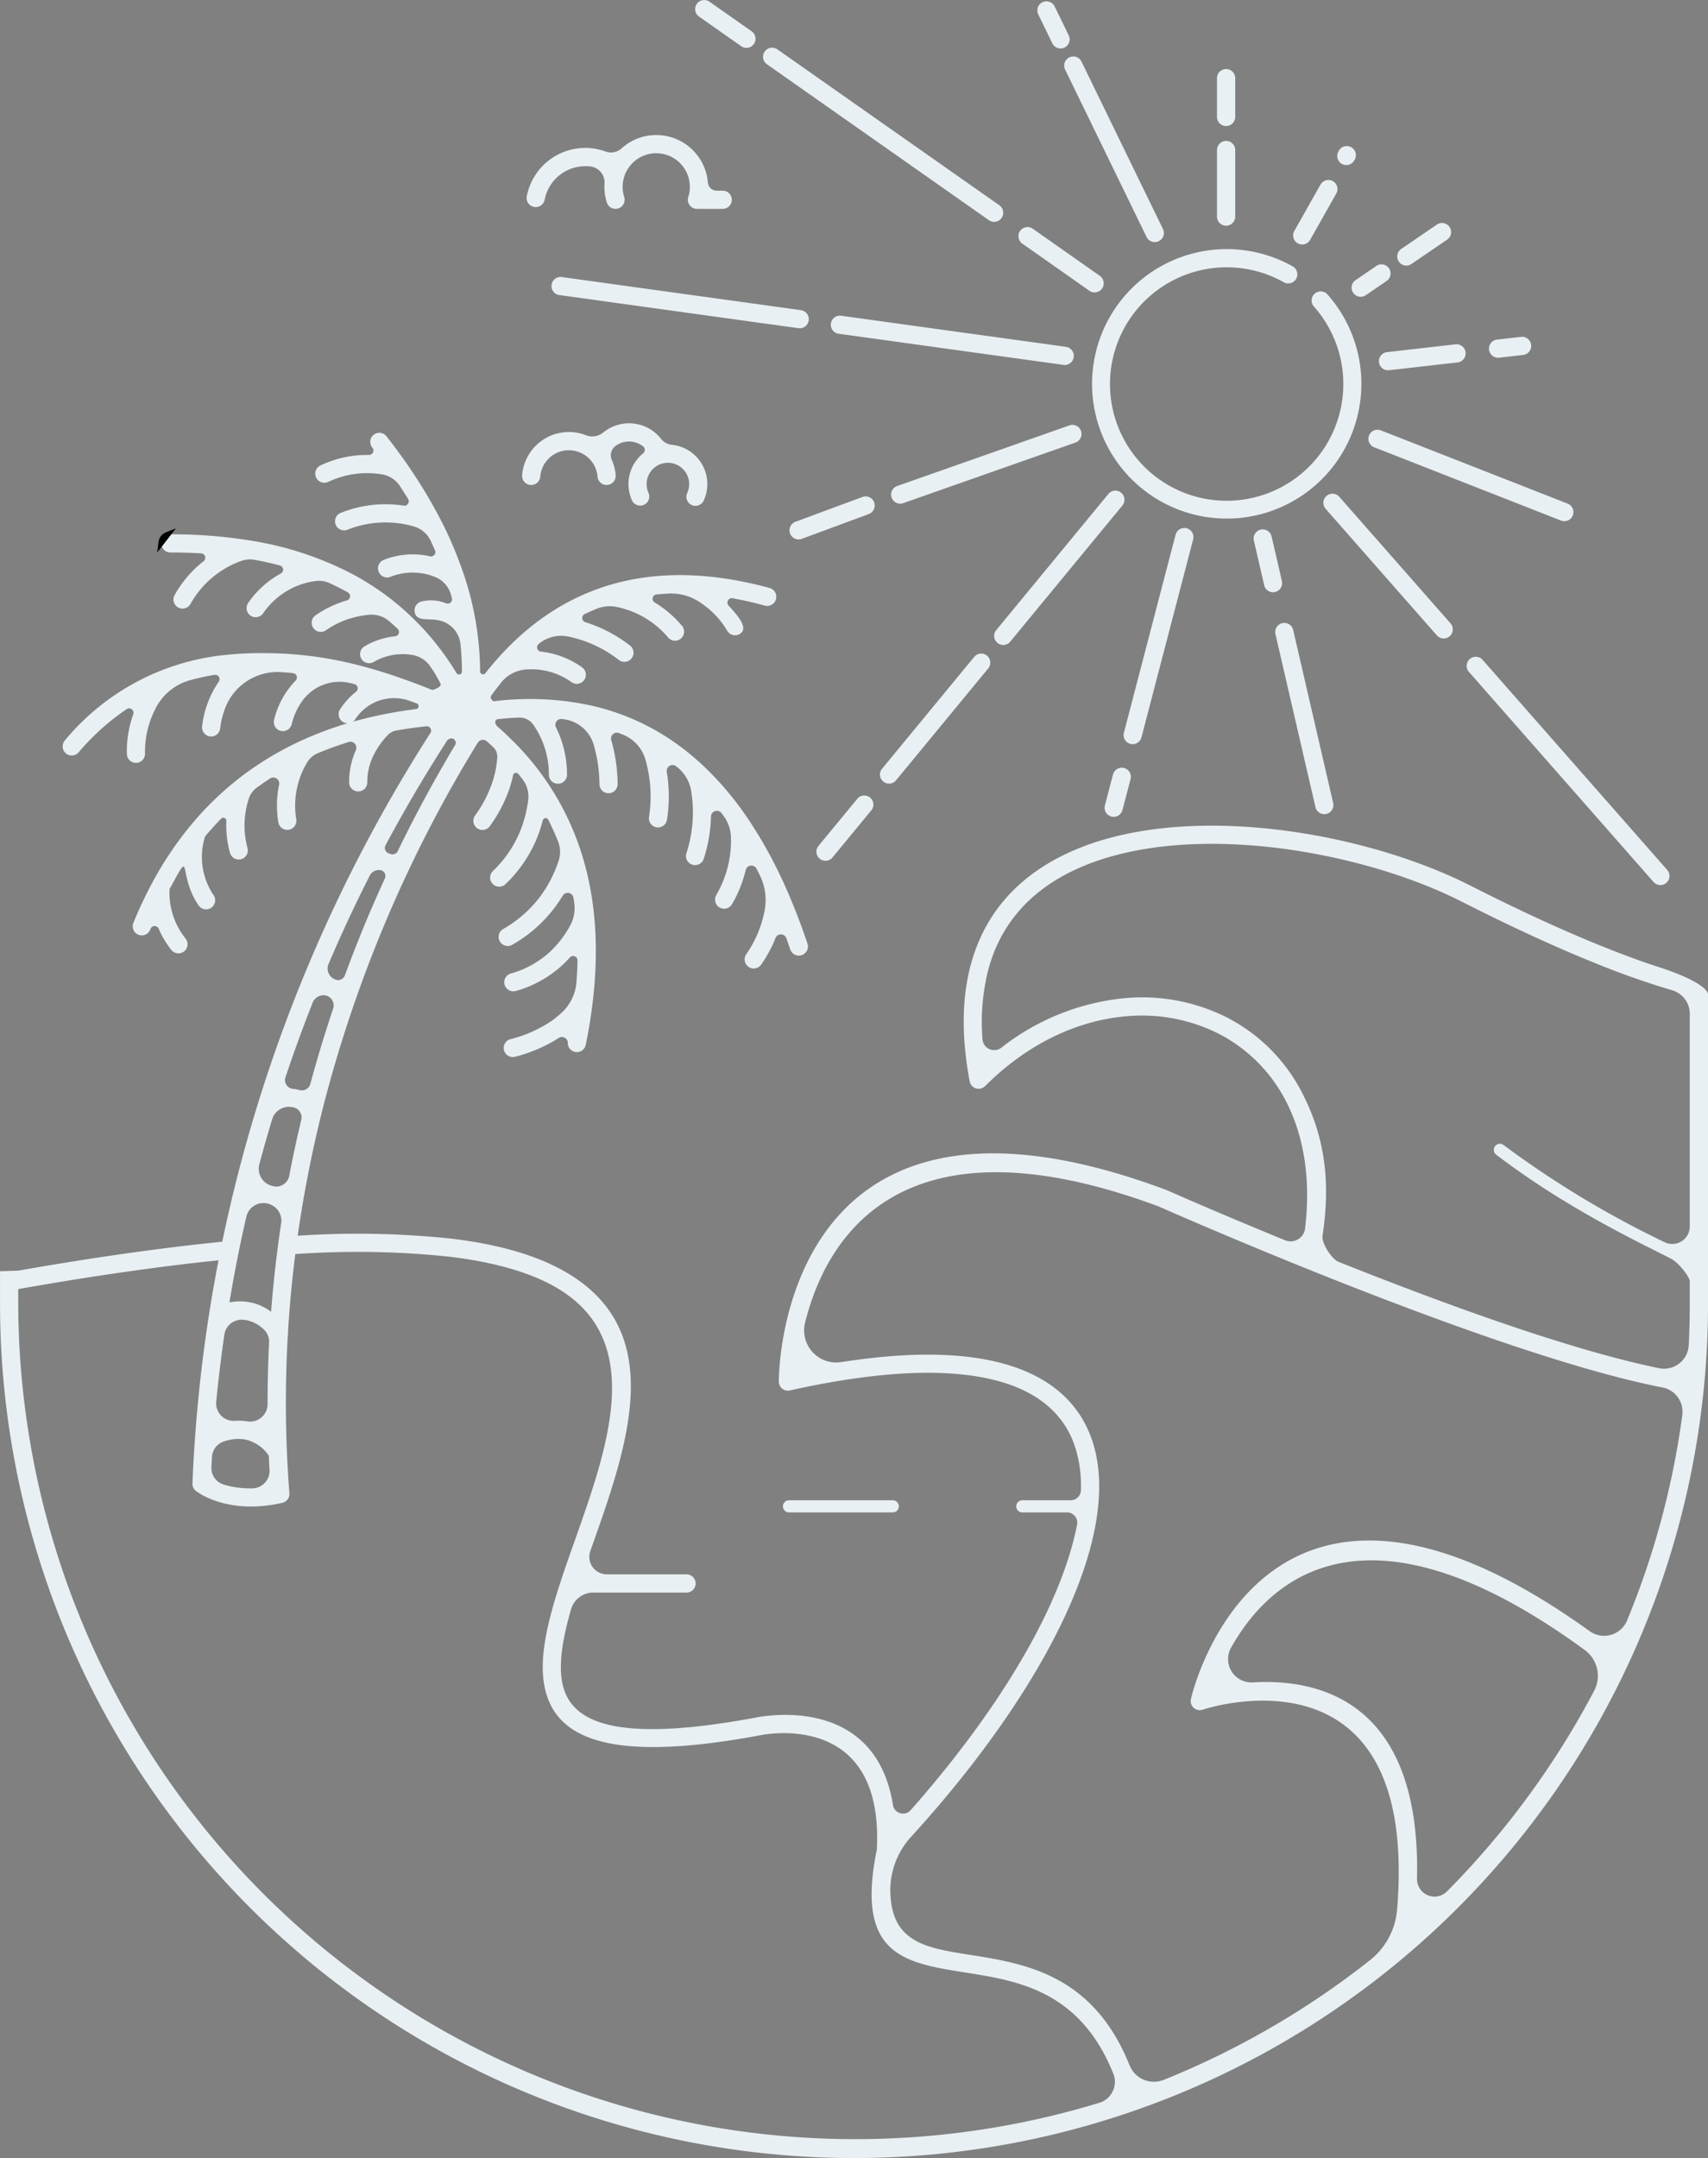 <svg xmlns:xlink="http://www.w3.org/1999/xlink" xmlns="http://www.w3.org/2000/svg" width="292.782" height="369.729" viewBox="0 0 292.782 369.729"><rect x="0" y="0" width="292.782" height="369.729" fill="#808080" stroke="none"/><defs><style>            .cls-1{fill:#e9f0f3}        </style></defs><g id="Grupo_1577" transform="translate(-377.09 -1288.291)"><path id="Trazado_4420" d="M676.62 1330.375a1.562 1.562 0 1 1-3.124 0v-11.4a1.562 1.562 0 1 1 3.124 0v11.4zm0-17.075a1.562 1.562 0 1 1-3.124 0v-6.638a1.562 1.562 0 0 1 3.124 0v6.638z" class="cls-1" transform="translate(-87.79 -4.979)"></path><path id="Trazado_4421" d="M694.951 1339.918a1.555 1.555 0 0 1-2.71-1.526l4.473-7.914a1.555 1.555 0 1 1 2.709 1.526l-4.473 7.914zm7.586-13.644a1.558 1.558 0 1 1-2.758-1.453l.076-.144a1.558 1.558 0 0 1 2.758 1.453l-.076.144z" class="cls-1" transform="translate(-93.282 -10.53)"></path><path id="Trazado_4422" d="M708.715 1354.949a1.558 1.558 0 0 1-1.757-2.575l3.587-2.45a1.559 1.559 0 0 1 1.757 2.575l-3.588 2.45zm7.821-5.341a1.558 1.558 0 0 1-1.757-2.575l6.093-4.16a1.559 1.559 0 1 1 1.757 2.575l-6.094 4.16z" class="cls-1" transform="translate(-97.499 -16.086)"></path><path id="Trazado_4423" d="M714.665 1376.005a1.559 1.559 0 0 1-.341-3.1l11.744-1.337a1.559 1.559 0 0 1 .342 3.1l-11.745 1.337zm18.863-2.146a1.559 1.559 0 0 1-.342-3.1l4.116-.469a1.559 1.559 0 0 1 .342 3.1l-4.116.469z" class="cls-1" transform="translate(-99.471 -24.284)"></path><path id="Trazado_4424" d="M711.464 1395.944a1.559 1.559 0 1 1 1.135-2.9l32.024 12.556a1.559 1.559 0 0 1-1.135 2.9l-32.025-12.556z" class="cls-1" transform="translate(-98.741 -30.993)"></path><path id="Trazado_4425" d="M699.827 1411.106a1.561 1.561 0 1 1 2.343-2.062l19.014 21.624a1.561 1.561 0 1 1-2.343 2.062l-19.014-21.624zm24.513 27.88a1.561 1.561 0 0 1 2.343-2.062l31.68 36.031a1.561 1.561 0 0 1-2.344 2.062l-31.68-36.031z" class="cls-1" transform="translate(-95.473 -35.608)"></path><path id="Trazado_4426" d="M682.456 1419.07a1.559 1.559 0 1 1 3.039-.7l1.763 7.625a1.559 1.559 0 1 1-3.038.7l-1.764-7.626zm3.7 16.023a1.559 1.559 0 0 1 3.039-.7l6.856 29.647a1.558 1.558 0 1 1-3.038.7l-6.857-29.646z" class="cls-1" transform="translate(-90.432 -38.169)"></path><path id="Trazado_4427" d="M658.278 1418.021a1.557 1.557 0 1 1 3.014.781l-8.863 33.927a1.557 1.557 0 0 1-3.014-.781l8.863-33.927zm-10.717 41.022a1.557 1.557 0 0 1 3.014.781l-1.4 5.347a1.557 1.557 0 0 1-3.014-.781l1.4-5.347z" class="cls-1" transform="translate(-79.68 -38.078)"></path><path id="Trazado_4428" d="M626 1408.224a1.556 1.556 0 0 1 2.4 1.977l-19.231 23.333a1.556 1.556 0 1 1-2.4-1.978L626 1408.224zm-23 27.913a1.556 1.556 0 0 1 2.4 1.977l-15.883 19.27a1.556 1.556 0 0 1-2.4-1.977l15.883-19.27zm-20.121 24.413a1.556 1.556 0 1 1 2.4 1.977l-6.662 8.083a1.557 1.557 0 0 1-2.4-1.978l6.662-8.082z" class="cls-1" transform="translate(-58.871 -35.354)"></path><path id="Trazado_4429" d="M617.355 1391.805a1.557 1.557 0 1 1 1.025 2.941l-29.523 10.381a1.557 1.557 0 1 1-1.025-2.941l29.524-10.381zm-35.5 12.27a1.56 1.56 0 1 1 1.074 2.929l-11.488 4.251a1.56 1.56 0 0 1-1.074-2.929l11.488-4.251z" class="cls-1" transform="translate(-56.941 -30.633)"></path><path id="Trazado_4430" d="M599.627 1367.691a1.559 1.559 0 0 1-.427 3.088l-38.565-5.337a1.558 1.558 0 1 1 .427-3.087l38.565 5.336zm-45.453-6.289a1.558 1.558 0 1 1-.427 3.087l-40.991-5.674a1.558 1.558 0 1 1 .427-3.087l40.991 5.673z" class="cls-1" transform="translate(-39.783 -19.969)"></path><path id="Trazado_4431" d="M615.77 1335.556a1.559 1.559 0 1 1-1.794 2.551l-11.5-8.077a1.559 1.559 0 0 1 1.794-2.551l11.5 8.077zm-17.241-12.1a1.559 1.559 0 1 1-1.794 2.55L558.7 1299.3a1.559 1.559 0 0 1 1.793-2.551l38.033 26.7zm-42.445-29.8a1.559 1.559 0 0 1-1.794 2.551l-7.229-5.075a1.559 1.559 0 0 1 1.793-2.551l7.23 5.075z" class="cls-1" transform="translate(-50.146)"></path><path id="Trazado_4432" d="M651.271 1327.624a1.561 1.561 0 1 1-2.807 1.367L634.5 1300.31a1.561 1.561 0 0 1 2.807-1.367l13.965 28.681zm-16.154-33.176a1.561 1.561 0 1 1-2.807 1.367l-2.411-4.953a1.561 1.561 0 0 1 2.807-1.367l2.411 4.953z" class="cls-1" transform="translate(-74.83 -.097)"></path><path id="Trazado_4433" d="M508.435 1332.262a1.56 1.56 0 0 1-3.064-.586 10.211 10.211 0 0 1 13.389-7.738l.108.039a2.688 2.688 0 0 0 2.765-.541 9.2 9.2 0 0 1 .737-.593 8.881 8.881 0 0 1 14.052 6.469 1.5 1.5 0 0 0 1.495 1.376h1.042a1.562 1.562 0 0 1 0 3.124h-4.409a1.562 1.562 0 0 1-1.489-2.031 5.762 5.762 0 1 0-10.986 0 1.561 1.561 0 1 1-2.978.94 8.856 8.856 0 0 1-.395-3.262 2.748 2.748 0 0 0-2.423-2.912 7.344 7.344 0 0 0-.861-.05 7.111 7.111 0 0 0-6.985 5.767z" class="cls-1" transform="translate(-37.986 -9.734)"></path><path id="Trazado_4434" d="M518.168 1392.9c.066-.053.132-.106.2-.157a6.992 6.992 0 0 1 9.7 1.244 2.657 2.657 0 0 0 1.873 1.03 6.764 6.764 0 0 1 5.445 9.546 1.556 1.556 0 1 1-2.831-1.294 3.647 3.647 0 1 0-6.627 0 1.557 1.557 0 0 1-2.831 1.294 6.767 6.767 0 0 1 1.913-8.093.749.749 0 0 0 0-1.169c-.077-.062-.157-.121-.239-.177a3.885 3.885 0 0 0-4.5.087 1.981 1.981 0 0 0-.637 2.413 8.007 8.007 0 0 1 .656 2.584 1.561 1.561 0 1 1-3.112.256 4.922 4.922 0 0 0-9.811 0 1.561 1.561 0 1 1-3.112-.256 8.045 8.045 0 0 1 10.927-6.84 2.93 2.93 0 0 0 2.982-.47z" class="cls-1" transform="translate(-37.663 -30.516)"></path><path id="Trazado_4435" fill="#e9f0f3" fill-rule="evenodd" d="M530.093 1576.525h-17.715a1.042 1.042 0 1 0 0 2.083h17.715a1.042 1.042 0 1 0 0-2.083zm0 0h-17.715a1.042 1.042 0 1 0 0 2.083h17.715a1.042 1.042 0 1 0 0-2.083zm131.079-91.433c-2.941-.944-6.292-2.2-10.072-3.73-6.187-2.513-13.5-5.842-21.966-10.142-10.86-5.518-26.231-9.649-40.983-10.205-10.142-.38-20.024.922-27.984 4.61-8.143 3.772-14.288 10-16.737 19.418-1.422 5.469-1.577 11.993-.12 19.714a1.563 1.563 0 0 0 1.816 1.246 1.583 1.583 0 0 0 .816-.429h.007c7.362-7.362 15.885-11.212 23.993-11.951a29.279 29.279 0 0 1 16.167 3.033 26.688 26.688 0 0 1 11.472 11.606c2.935 5.729 4.258 13.021 3.223 21.706a2.5 2.5 0 0 1-3.435 2.013c-11.972-4.9-20.383-8.636-20.453-8.664a1.244 1.244 0 0 0-.211-.07c-66.532-24.669-66.11 32.777-66.11 32.946a1.546 1.546 0 0 0 1.548 1.556 1.245 1.245 0 0 0 .366-.042c17.187-3.822 29.427-3.836 37.506-1.049 5.87 2.034 9.488 5.567 11.184 10.2a21.776 21.776 0 0 1 1.182 7.96 1.753 1.753 0 0 1-1.753 1.71h-8.326a1.042 1.042 0 0 0 0 2.083H560a1.708 1.708 0 0 1 1.351.641 1.687 1.687 0 0 1 .366 1.45c-.225 1.175-.514 2.386-.852 3.618-3.688 13.358-13.732 29.525-27.667 45.3a1.734 1.734 0 0 1-1.8.521 1.716 1.716 0 0 1-1.239-1.408c-3.083-19.2-22.684-15.16-23.782-14.921-23.458 4.314-31.616 1-32.925-6.137-.619-3.364.141-7.651 1.52-12.437a3.952 3.952 0 0 1 3.843-2.893h15.956a1.562 1.562 0 1 0 0-3.125h-13.657a3 3 0 0 1-2.829-4l.3-.845c6.327-17.884 13.415-37.929-6.123-47.81-4.476-2.266-10.374-3.941-18.018-4.863a152.981 152.981 0 0 0-26.323-.493 211.384 211.384 0 0 1 4.364-22.079 226.974 226.974 0 0 1 26.344-62.14 3.857 3.857 0 0 1 .26-.373 1 1 0 0 1 1.45-.12c.366.324.725.655 1.077.985a2.186 2.186 0 0 1 .711 1.788 16.708 16.708 0 0 1-.823 4.2 21 21 0 0 1-2.984 5.75 1.558 1.558 0 0 0 2.527 1.823 24.31 24.31 0 0 0 3.428-6.609 19.607 19.607 0 0 0 .57-2.14.508.508 0 0 1 .887-.211c.225.281.457.563.676.852a4.834 4.834 0 0 1 1.013 3.737 21.13 21.13 0 0 1-1.492 5.511 19.791 19.791 0 0 1-4.547 6.539 1.558 1.558 0 1 0 2.161 2.245A22.894 22.894 0 0 0 469 1463.4a23.329 23.329 0 0 0 1.133-3.364.5.5 0 0 1 .436-.38.5.5 0 0 1 .5.274c.612 1.2 1.161 2.421 1.661 3.667a4.8 4.8 0 0 1 .091 3.442 21.4 21.4 0 0 1-3.167 6.1 20.789 20.789 0 0 1-6.313 5.518 1.558 1.558 0 0 0 1.562 2.7 23.922 23.922 0 0 0 7.242-6.334 23.117 23.117 0 0 0 1.394-2.069 1 1 0 0 1 1.851.352c.042.253.084.507.12.767a6.268 6.268 0 0 1-.76 4.131 17.824 17.824 0 0 1-3.343 4.322 16.486 16.486 0 0 1-6.736 3.751 1.557 1.557 0 1 0 .866 2.991 19.563 19.563 0 0 0 7.988-4.462c.436-.4.852-.831 1.253-1.274a.727.727 0 0 1 .838-.2.739.739 0 0 1 .472.718c-.028 1.182-.084 2.379-.176 3.6a7.964 7.964 0 0 1-2.639 5.433 15.707 15.707 0 0 1-1.914 1.506 22.36 22.36 0 0 1-6.714 2.928 1.559 1.559 0 1 0 .8 3.012 25.643 25.643 0 0 0 7.425-3.209.982.982 0 0 1 1.028-.035.962.962 0 0 1 .521.887 1.557 1.557 0 0 0 3.083.324q3.674-18.021-.472-31.967a47.024 47.024 0 0 0-11.993-20.066l-.049-.042c-.831-.83-1.689-1.64-2.59-2.428a1.228 1.228 0 0 1-.408-.7.52.52 0 0 1 .091-.394.5.5 0 0 1 .352-.2c1.2-.127 2.372-.218 3.533-.267a2.923 2.923 0 0 1 2.6 1.3 15.117 15.117 0 0 1 1.555 2.921 14.9 14.9 0 0 1 1.056 5.56 1.555 1.555 0 0 0 3.111 0 18.093 18.093 0 0 0-1.274-6.707c-.183-.472-.394-.936-.619-1.387a1 1 0 0 1 1.006-1.443c.077.007.155.021.232.028a6.153 6.153 0 0 1 5.258 4.483c.084.31.169.619.239.922a24.623 24.623 0 0 1 .718 5.736 1.555 1.555 0 1 0 3.111-.014 27.99 27.99 0 0 0-.8-6.454c-.084-.359-.183-.725-.289-1.084a.98.98 0 0 1 .289-1.014.964.964 0 0 1 1.042-.19c.211.084.429.169.648.26a6.563 6.563 0 0 1 3.913 4.4 23.179 23.179 0 0 1 .619 2.921 22.885 22.885 0 0 1-.035 6.792 1.556 1.556 0 0 0 3.076.472 25.723 25.723 0 0 0 .042-7.707c-.021-.169-.049-.338-.077-.5a1 1 0 0 1 .486-1.028.976.976 0 0 1 1.126.085l.169.127a6.515 6.515 0 0 1 2.414 4.188 22.266 22.266 0 0 1 .281 3.808 22.664 22.664 0 0 1-1.112 6.778 1.558 1.558 0 0 0 2.963.964 25.632 25.632 0 0 0 1.253-7.27.987.987 0 0 1 .7-.922.975.975 0 0 1 1.1.345c.091.113.176.225.26.345a6.435 6.435 0 0 1 1.365 3.9 18.525 18.525 0 0 1-2.52 9.79 1.558 1.558 0 1 0 2.7 1.563 21.615 21.615 0 0 0 2.344-5.842.972.972 0 0 1 .845-.76.994.994 0 0 1 1.013.535c.155.3.31.605.465.915a9.578 9.578 0 0 1 .873 6.482 17.551 17.551 0 0 1-.45 1.767 19.1 19.1 0 0 1-2.646 5.469 1.559 1.559 0 0 0 2.555 1.788 22.354 22.354 0 0 0 2.449-4.547 1 1 0 0 1 1.872.042q.338.94.655 1.9a1.559 1.559 0 0 0 2.956-.992 107.474 107.474 0 0 0-3.948-10.114 1.6 1.6 0 0 0-.218-.472 76.111 76.111 0 0 0-6.306-11.212c-.042-.063-.084-.127-.134-.19a53 53 0 0 0-7.411-8.629.662.662 0 0 0-.07-.063q-1.689-1.562-3.477-2.914a41.508 41.508 0 0 0-5.321-3.406l-.091-.049a40.332 40.332 0 0 0-9.607-3.625l-.07-.014a49.372 49.372 0 0 0-16.969-.845.485.485 0 0 1-.486-.239c-.035-.049-.07-.106-.1-.155a.486.486 0 0 1 .007-.57c.535-.739 1.077-1.45 1.626-2.14a6.052 6.052 0 0 1 4.462-2.337 12.137 12.137 0 0 1 2.316.07 11.824 11.824 0 0 1 5.328 2.09 1.557 1.557 0 1 0 1.809-2.534 14.985 14.985 0 0 0-6.743-2.646c-.091-.007-.183-.021-.274-.028a.748.748 0 0 1-.387-1.33 6.054 6.054 0 0 1 5.215-1.225 21.288 21.288 0 0 1 2.78.8 20.925 20.925 0 0 1 5.708 3.16 1.562 1.562 0 1 0 1.921-2.463 24.164 24.164 0 0 0-6.567-3.625c-.352-.134-.711-.253-1.077-.366a.732.732 0 0 1-.521-.662.752.752 0 0 1 .422-.732q.971-.454 1.964-.866a6 6 0 0 1 3.632-.324 15.929 15.929 0 0 1 3.765 1.316 15.6 15.6 0 0 1 4.934 3.892 1.554 1.554 0 1 0 2.379-2 18.841 18.841 0 0 0-4.673-3.991.743.743 0 0 1-.345-.809.734.734 0 0 1 .662-.577c.676-.063 1.351-.113 2.041-.141a8.7 8.7 0 0 1 5.187 1.358 16.062 16.062 0 0 1 1.45 1.042 14.621 14.621 0 0 1 3.428 3.969 1.555 1.555 0 0 0 2.133.556c1.633-.957-.3-3.125-1.9-4.884a.754.754 0 0 1 .69-1.246c1.809.331 3.66.746 5.553 1.267a1.564 1.564 0 0 0 .816-3.019q-16.068-4.371-28.758-.1c-.056.021-.106.035-.155.056l-.3.106q-11.159 3.917-19.531 14.527a.5.5 0 0 1-.563.169.508.508 0 0 1-.338-.479 53.188 53.188 0 0 0-3.252-17.905 66.148 66.148 0 0 0-3.5-8.045c-.021-.035-.042-.078-.063-.12a86.334 86.334 0 0 0-5.652-9.354c-.028-.035-.056-.077-.084-.12q-1.636-2.354-3.5-4.73a1.554 1.554 0 1 0-2.449 1.914.277.277 0 0 0 .056.071.751.751 0 0 1-.605 1.21c-.443-.007-.894.007-1.344.028a18.709 18.709 0 0 0-6.954 1.76 1.56 1.56 0 1 0 1.33 2.822 15.683 15.683 0 0 1 5.8-1.471 15.933 15.933 0 0 1 3.273.169 4.578 4.578 0 0 1 3.238 2.09c.472.718.929 1.436 1.365 2.154a.749.749 0 0 1-.014.809.735.735 0 0 1-.739.324 22.093 22.093 0 0 0-2.555-.232 20.594 20.594 0 0 0-8.221 1.464 1.553 1.553 0 1 0 1.147 2.886 17.584 17.584 0 0 1 6.989-1.232 17.26 17.26 0 0 1 4.3.662 4.59 4.59 0 0 1 3 2.555c.239.514.472 1.035.7 1.548a.735.735 0 0 1-.106.781.754.754 0 0 1-.746.253c-.352-.084-.7-.148-1.063-.2a13.429 13.429 0 0 0-6.911.83 1.559 1.559 0 0 0 1.161 2.893 10.3 10.3 0 0 1 5.314-.633 10.169 10.169 0 0 1 2.266.605 4.612 4.612 0 0 1 2.836 3.139c.049.176.1.352.141.528a.746.746 0 0 1-.95.908 6.845 6.845 0 0 0-4.216-.338 1.564 1.564 0 0 0-1.2 1.851c.394 1.851 2.7.788 4.779 1.569a4.635 4.635 0 0 1 3.069 3.97 46.251 46.251 0 0 1 .246 4.624.5.5 0 0 1-.366.486.5.5 0 0 1-.57-.225A46.739 46.739 0 0 0 444 1422.044l-.049-.035a46.266 46.266 0 0 0-6.538-4.209 56.9 56.9 0 0 0-17.448-5.708c-.07-.014-.141-.028-.211-.035a83.845 83.845 0 0 0-13.45-1.021 1.4 1.4 0 0 0-.57.113 1.56 1.56 0 0 0-.978 1.26c0 .063-.007.12-.007.183a1.556 1.556 0 0 0 1.555 1.555c1.8 0 3.554.049 5.272.148a.754.754 0 0 1 .415 1.344 19.353 19.353 0 0 0-4.969 5.8 1.558 1.558 0 1 0 2.717 1.527 16.229 16.229 0 0 1 8.622-7.341 4.479 4.479 0 0 1 2.506-.2q2.154.4 4.195.943a.746.746 0 0 1 .169 1.38 16.091 16.091 0 0 0-5.6 5.053 1.557 1.557 0 1 0 2.569 1.76 12.951 12.951 0 0 1 4.54-4.089 13.086 13.086 0 0 1 4.286-1.415 4.567 4.567 0 0 1 2.682.394c.76.352 1.506.725 2.238 1.112.26.141.521.281.774.422a.746.746 0 0 1-.162 1.372 18.519 18.519 0 0 0-5.37 2.548 1.561 1.561 0 0 0 1.774 2.569 14.887 14.887 0 0 1 4.737-2.189 15.3 15.3 0 0 1 2.653-.465 4.6 4.6 0 0 1 3.5 1.14c.472.408.943.83 1.4 1.26a.73.73 0 0 1 .19.788.72.72 0 0 1-.633.5 12.89 12.89 0 0 0-5.243 1.724 1.554 1.554 0 0 0 1.57 2.682 9.791 9.791 0 0 1 4.469-1.337 9.932 9.932 0 0 1 2.14.127 4.574 4.574 0 0 1 3.069 1.921 21.227 21.227 0 0 1 1.795 3.019c.134.239-.218.605-.718.816-.457.183-.605.282-.873.176-12.317-4.948-21.023-6.44-30.722-6.229a1.142 1.142 0 0 0-.218.007q-2.027.053-3.991.253a41.042 41.042 0 0 0-27.885 14.689 1.56 1.56 0 0 0 2.372 2.027 40.405 40.405 0 0 1 8.235-7.4.749.749 0 0 1 1.126.873 19.12 19.12 0 0 0-1.1 6.771 1.556 1.556 0 1 0 3.111-.049 15.992 15.992 0 0 1 1.2-6.384c.176-.429.373-.859.584-1.274a9.426 9.426 0 0 1 6.13-4.941 40.363 40.363 0 0 1 4-.866.732.732 0 0 1 .753.338.745.745 0 0 1-.014.823c-.155.225-.31.458-.45.69a16.782 16.782 0 0 0-2.421 7.066 1.56 1.56 0 0 0 3.1.317 13.5 13.5 0 0 1 .838-3.477 9.612 9.612 0 0 1 9.776-6.215c.619.042 1.246.1 1.872.162a.723.723 0 0 1 .626.486.73.73 0 0 1-.162.781c-.19.19-.373.394-.549.6a14.453 14.453 0 0 0-3.153 6.13 1.556 1.556 0 1 0 3.026.725 11.222 11.222 0 0 1 1.584-3.639 7.879 7.879 0 0 1 8.544-3.357c.2.049.4.1.605.155a.734.734 0 0 1 .556.563.753.753 0 0 1-.267.746 12.73 12.73 0 0 0-2.731 2.991 1.563 1.563 0 0 0 .45 2.161 1.526 1.526 0 0 0 .816.253 61.191 61.191 0 0 0-7.756 2.893 1.824 1.824 0 0 0-.169.077 54.147 54.147 0 0 0-8.143 4.61c-.859.584-1.7 1.2-2.52 1.837a1.229 1.229 0 0 0-.155.127 53.06 53.06 0 0 0-8.192 8.01c-.049.056-.1.113-.148.176a60.37 60.37 0 0 0-6.285 9.4 1.39 1.39 0 0 0-.091.176 70.505 70.505 0 0 0-3.245 6.883 1.556 1.556 0 0 0 2.879 1.182 1.724 1.724 0 0 1 .07-.169.752.752 0 0 1 1.387-.007 15.607 15.607 0 0 0 2.168 3.632 1.56 1.56 0 1 0 2.442-1.943 12.519 12.519 0 0 1-2.745-8.488c4.1-7.475 1.225-2.717 4.976 2.808a1.556 1.556 0 0 0 2.576-1.746 11.661 11.661 0 0 1-1.9-4.962l-.007-.042a11.587 11.587 0 0 1 .443-5.06c.88-1.063 1.8-2.083 2.752-3.055a.523.523 0 0 1 .9.387 17.5 17.5 0 0 0 .612 5.448 1.557 1.557 0 1 0 3.005-.816 14.727 14.727 0 0 1 .211-8.39 3.826 3.826 0 0 1 1.45-1.992c.387-.281.774-.563 1.168-.83.345-.232.683-.465 1.035-.69a1.022 1.022 0 0 1 1.555 1.07 17.589 17.589 0 0 0-.134 6.426 1.558 1.558 0 0 0 3.076-.5 14.328 14.328 0 0 1 .253-5.87 14.081 14.081 0 0 1 1.57-3.815 3.826 3.826 0 0 1 1.9-1.654c1.7-.711 3.442-1.344 5.258-1.907a1.023 1.023 0 0 1 1.239 1.387 13.314 13.314 0 0 0-1.154 5.532 1.555 1.555 0 1 0 3.111-.014 10.34 10.34 0 0 1 1.063-4.617 13.921 13.921 0 0 1 2.386-3.414 2.7 2.7 0 0 1 1.555-.852c1.654-.288 3.357-.528 5.1-.718a.724.724 0 0 1 .718.352.737.737 0 0 1 0 .8q-6.609 10.283-12.225 21.164c-.035.056-.063.12-.091.176a259.568 259.568 0 0 0-16.174 38.745c-.253.788-.507 1.577-.753 2.365a1.618 1.618 0 0 0-.063.2q-2.513 8-4.5 16.195l-.021.078q-.992 4.1-1.858 8.235-7.728.771-16.5 2.013-8.731 1.235-18.468 2.942l-3.125.1v5.547a146.391 146.391 0 0 0 292.782 0v-53.062s-.005-1.888-8.705-4.68zm-212.764-44.115q-2.671.338-5.222.83c-.042.007-.084.021-.134.028q-2.819.56-5.49 1.309a1.516 1.516 0 0 0 .436-.436 7.919 7.919 0 0 1 9.354-3.125l1.168.422a.494.494 0 0 1 .324.528.488.488 0 0 1-.436.444zm-5.222 23.31q4.888-9.121 10.494-17.835a1 1 0 0 1 .57-.422.754.754 0 0 1 .852 1.112q-5.342 8.921-9.825 18.159a1 1 0 0 1-1.218.514c-.084-.035-.176-.063-.267-.091a.972.972 0 0 1-.647-.57.986.986 0 0 1 .041-.867zm-9.776 20.354q3.283-7.686 7.059-15.125a1.719 1.719 0 0 1 1.851-.936.95.95 0 0 1 .718.521.984.984 0 0 1 .028.887q-3.769 8.2-6.848 16.6a1.257 1.257 0 0 1-1.675.718.293.293 0 0 0-.07-.028c-.007-.007-.014-.007-.021-.014a2 2 0 0 1-1.042-2.618zm-7.39 19.432q2.164-6.472 4.666-12.8a2.029 2.029 0 0 1 1.71-1.267 1.748 1.748 0 0 1 1.8 2.3q-2.154 6.408-3.906 12.887a1.5 1.5 0 0 1-1.83 1.063c-.289-.07-.577-.134-.873-.183l-.049-.007h-.028c-.077-.014-.162-.021-.239-.035a1.429 1.429 0 0 1-1.091-.683 1.45 1.45 0 0 1-.16-1.274zm-4.476 14.9q1.035-3.875 2.2-7.714a2.988 2.988 0 0 1 3.273-2.111c.021.007.042.007.063.014l.042.007c.091.007.176.028.26.042a1.761 1.761 0 0 1 1.358 2.125q-1.151 4.793-2.069 9.614a2.258 2.258 0 0 1-2.85 1.738c-.014-.007-.035-.007-.049-.014-.042-.014-.077-.021-.12-.035a3 3 0 0 1-2.109-3.665zm-2.224 8.967a3.011 3.011 0 0 1 4-2.14l.148.063a2.979 2.979 0 0 1 1.816 3.216q-1.14 7.559-1.724 15.16a8.74 8.74 0 0 0-2.766-1.415 9.306 9.306 0 0 0-4.378-.2q1.232-7.396 2.903-14.684zm-3.772 20.221a3 3 0 0 1 3.245-2.555 5.678 5.678 0 0 1 1.1.211 6.039 6.039 0 0 1 2.365 1.394 2.9 2.9 0 0 1 .957 2.358q-.264 5.236-.253 10.48a3 3 0 0 1-3.484 2.963 9.255 9.255 0 0 0-2.126-.091 3 3 0 0 1-3.2-3.287q.568-5.754 1.395-11.473zm7.742 23.156a3 3 0 0 1-2.942 3.174 15.546 15.546 0 0 1-4.913-.654 2.955 2.955 0 0 1-2.1-3.019c.028-.563.056-1.126.091-1.689a2.957 2.957 0 0 1 2.083-2.689 7.542 7.542 0 0 1 3.5-.345 6.555 6.555 0 0 1 4.16 2.8c.031.81.07 1.612.12 2.422zm144.536 106.467a3.631 3.631 0 0 1-2.28 1.971 143.5 143.5 0 0 1-185.33-136.928v-2.477q10.124-1.795 18.9-3.026 8.245-1.172 15.435-1.907a253.4 253.4 0 0 0-4.054 30.729l-.007.056c-.169 2.478-.31 4.962-.408 7.453a1.53 1.53 0 0 0 .662 1.33c.605.457 5.75 4.019 14.654 2a1.564 1.564 0 0 0 1.3-1.661 199.714 199.714 0 0 1-.274-26.991 1.7 1.7 0 0 0 .035-.626q.4-6.693 1.253-13.359a151.884 151.884 0 0 1 26.379.443c7.27.88 12.824 2.442 16.983 4.547 17.089 8.643 10.48 27.322 4.582 43.989-.823 2.337-1.64 4.638-2.379 6.869a1.937 1.937 0 0 0-.056.19c-2.217 6.75-3.73 12.922-2.829 17.842 1.654 8.995 10.761 13.387 36.556 8.65.042-.007.077-.021.113-.028 1.225-.267 21.572-4.336 20.333 19.531-3.688 18.081 4.6 19.39 15.35 21.086 8.8 1.394 19.5 3.083 25.19 17.314a3.642 3.642 0 0 1-.109 3.002zm82.523-68.6a144.55 144.55 0 0 1-25.218 34.36 3.006 3.006 0 0 1-5.138-2.182c.683-30.412-16.758-34.3-28.153-33.629a4 4 0 0 1-3.723-5.954c6.581-11.726 23.142-26.97 60.613.394a5.477 5.477 0 0 1 1.618 7.009zm15.118-47.24a141.529 141.529 0 0 1-9.467 35.182 4.257 4.257 0 0 1-6.412 1.83c-56.608-40.716-68.313 11.458-68.348 11.606a1.552 1.552 0 0 0 1.154 1.879 1.573 1.573 0 0 0 .922-.056c1.8-.584 36.922-11.36 33.277 34.072a12.354 12.354 0 0 1-4.828 9 143.69 143.69 0 0 1-35.191 20.375 4.5 4.5 0 0 1-5.856-2.5c-6.271-15.59-17.912-17.434-27.512-18.947-7.151-1.126-13-2.055-13.464-10.065a13.542 13.542 0 0 1 3.625-10.24c15.364-16.856 26.5-34.445 30.5-48.937 2.034-7.355 2.245-13.964.267-19.355-2.02-5.518-6.264-9.713-13.1-12.07-7-2.421-16.779-2.893-29.743-.859a5.5 5.5 0 0 1-6.194-6.764c3.526-14.161 16.061-36.437 60.564-19.925h.007c.169.078 57.143 25.359 86.4 31.031a4.244 4.244 0 0 1 3.398 4.741zm1.281-32.326a3 3 0 0 1-4.307 2.7 167.8 167.8 0 0 1-27.632-16.667 1.04 1.04 0 0 0-1.26 1.654c11.761 8.981 24.007 14.8 29.94 17.807 1.4.711 3.259 3.188 3.259 3.913v3.8q0 3.59-.176 7.123a4.247 4.247 0 0 1-5.1 3.955c-15.407-3.174-36.908-11.043-54.912-18.215-1.2-.486-2.963-3.2-2.766-4.476 1.563-10.163-.014-17.694-3.435-24.366a29.774 29.774 0 0 0-12.8-12.957 32.333 32.333 0 0 0-17.884-3.364 40.628 40.628 0 0 0-20.952 8.475 2.006 2.006 0 0 1-3.216-1.457 36.518 36.518 0 0 1 .943-11.719c2.182-8.4 7.7-13.978 15.02-17.363 7.5-3.477 16.885-4.7 26.576-4.335 14.287.542 29.18 4.54 39.681 9.875 8.58 4.357 15.963 7.721 22.206 10.255a141.623 141.623 0 0 0 13.753 4.884 4.2 4.2 0 0 1 3.062 4.082zm-136.654 48.993a1.042 1.042 0 1 0 0-2.083h-17.716a1.042 1.042 0 1 0 0 2.083z" transform="translate(0 -31.2)"></path><path id="Trazado_4436" fill="#e9f0f3" fill-rule="evenodd" stroke="#000" stroke-miterlimit="10" d="M417.378 1418.52l-.978 1.26a1.56 1.56 0 0 1 .978-1.26z" transform="translate(-11.643 -38.571)"></path><path id="Trazado_4437" d="M666.152 1348.931a23.117 23.117 0 0 1 11.306 2.957 1.56 1.56 0 0 1-1.526 2.722 20 20 0 1 0 5.159 4.157 1.556 1.556 0 0 1 2.331-2.063 23.083 23.083 0 1 1-17.27-7.772z" class="cls-1" transform="translate(-78.775 -17.96)"></path></g></svg>